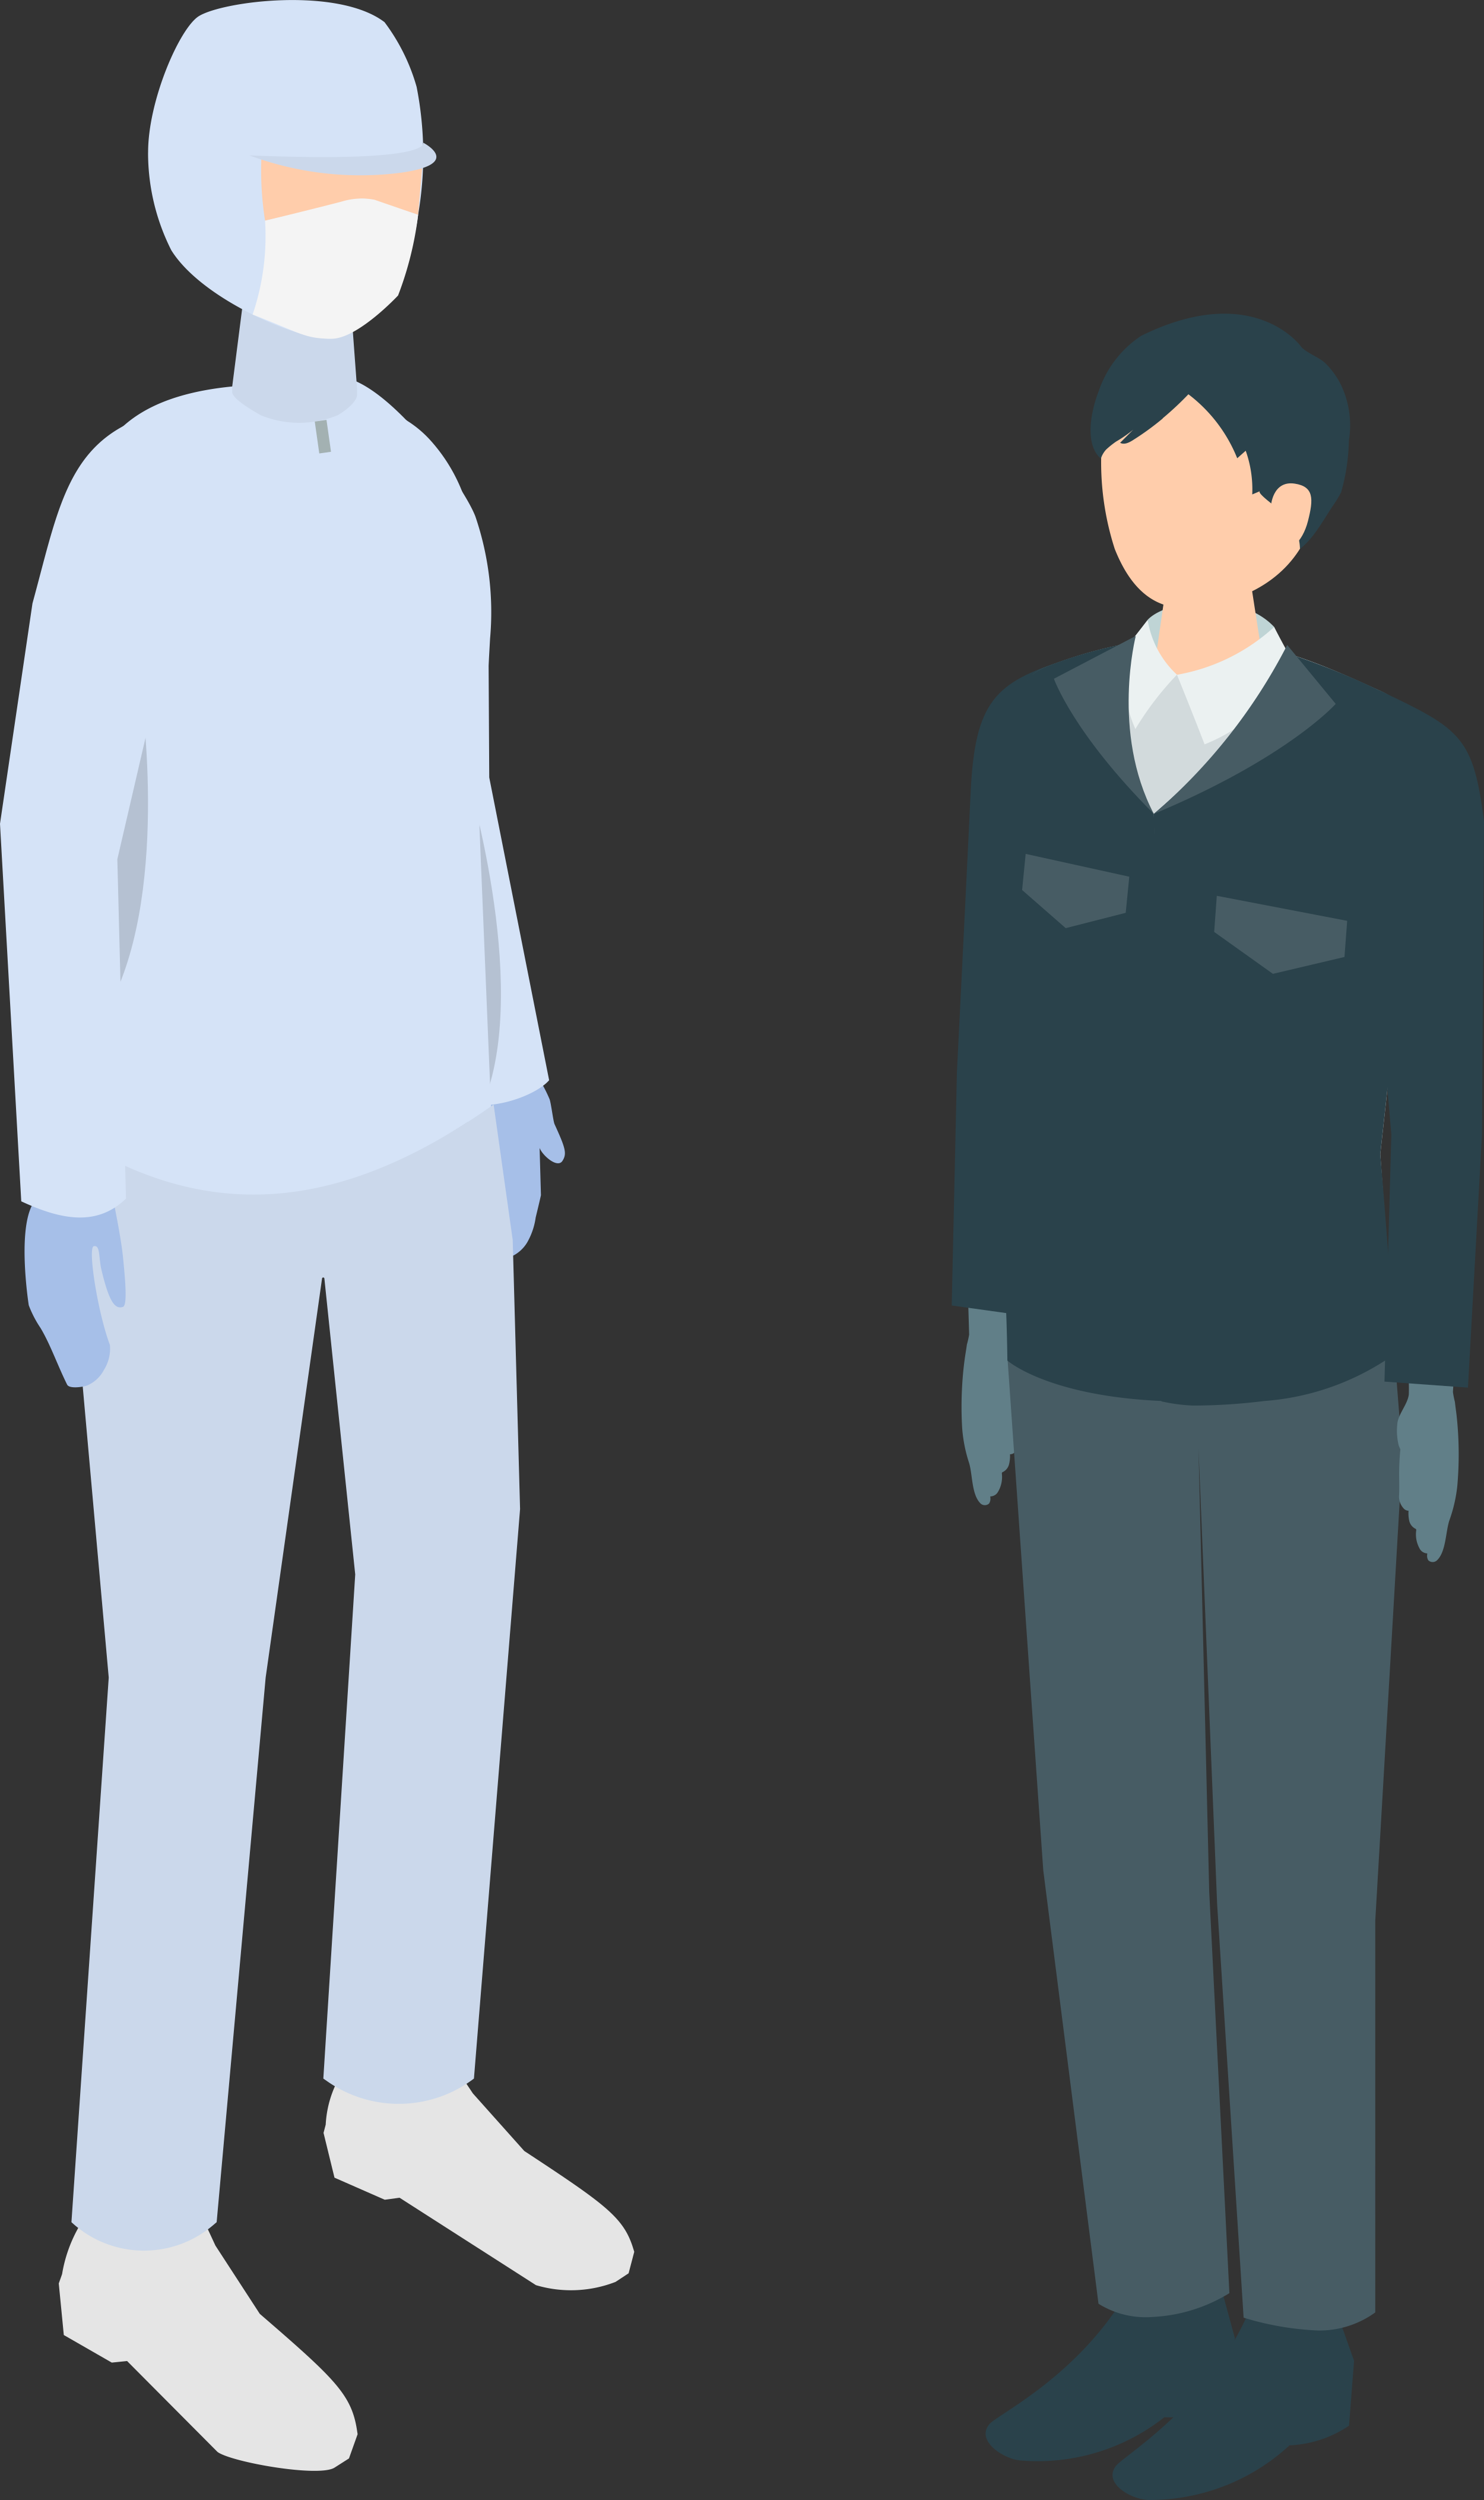 <svg id="system_07" xmlns="http://www.w3.org/2000/svg" xmlns:xlink="http://www.w3.org/1999/xlink" width="73.985" height="124.59" viewBox="0 0 73.985 124.59">
  <rect x="0" y="0" width="73.985" height="124.59" fill="#333333" stroke="none"/>
  <defs>
    <clipPath id="clip-path">
      <rect id="長方形_519" data-name="長方形 519" width="22.374" height="57.12" fill="none"/>
    </clipPath>
    <clipPath id="clip-path-2">
      <rect id="長方形_520" data-name="長方形 520" width="2.194" height="16.233" fill="none"/>
    </clipPath>
    <clipPath id="clip-path-3">
      <rect id="長方形_521" data-name="長方形 521" width="6.226" height="7.227" fill="none"/>
    </clipPath>
    <clipPath id="clip-path-4">
      <rect id="長方形_522" data-name="長方形 522" width="2.229" height="15.865" fill="none"/>
    </clipPath>
    <clipPath id="clip-path-5">
      <rect id="長方形_523" data-name="長方形 523" width="9.317" height="1.631" fill="none"/>
    </clipPath>
  </defs>
  <g id="グループ_1016" data-name="グループ 1016">
    <g id="グループ_1009" data-name="グループ 1009">
      <g id="グループ_1017" data-name="グループ 1017">
        <path id="パス_17663" data-name="パス 17663" d="M165.423,235.844a4.615,4.615,0,0,0-.05.774,23.789,23.789,0,0,0,0,2.393,6.412,6.412,0,0,0,.683,1.836.636.636,0,0,0,.316.393.449.449,0,0,0,.463-.166,1.448,1.448,0,0,0,.223-.956.091.091,0,0,1,.01-.054.1.1,0,0,1,.048-.031.588.588,0,0,0,.3-.38,1.737,1.737,0,0,0,.048-.5.342.342,0,0,0,.268-.131.862.862,0,0,0,.227-.606c-.008-.246,0-.49.012-.737a13.063,13.063,0,0,0-.012-1.564c-.014-.166-.012-.448-.163-.55a1.626,1.626,0,0,0-.807-.135c-.328-.01-.991-.2-1.3-.053a.618.618,0,0,0-.274.466" transform="translate(-117.11 -166.677)" fill="#617f88"/>
        <path id="パス_17664" data-name="パス 17664" d="M165.46,221.214l.1-.744a3.2,3.2,0,0,0,.047-.383c0-.088-.025-.151.03-.236.132.183.049.536.035.749l-.078,1.152a1.173,1.173,0,0,0,.109.73c.138.209.488.289.632.084a.645.645,0,0,0,.071-.373,3.226,3.226,0,0,1,.415-1.556,5.847,5.847,0,0,0,.5-.9,2.988,2.988,0,0,0,.107-1.052c-.01-.509-.564-1.036-.6-1.537a9.83,9.83,0,0,1,.107-1.454c.078-1.085.6-2.148.674-3.234l-3.038.121.131,4.41a4.685,4.685,0,0,1-.113.5c-.031.242-.077.482-.109.725q-.1.736-.135,1.477a17.921,17.921,0,0,0,.008,1.943,7.315,7.315,0,0,0,.349,1.763c.169.566.123,1.534.539,1.979a.314.314,0,0,0,.457.031.431.431,0,0,0,.064-.255,28.276,28.276,0,0,0-.351-3.09,4.126,4.126,0,0,1,.053-.845" transform="translate(-116.385 -150.481)" fill="#617f88"/>
        <path id="パス_17665" data-name="パス 17665" d="M162.918,133.333s.431-8.611.687-13.989c.214-4.5,1.235-5.445,4.681-6.545,2.857,3.617.155,21.175.155,21.175l-1.582,11.567-4.2-.585Z" transform="translate(-115.211 -79.895)" fill="#2a424b"/>
        <path id="パス_17666" data-name="パス 17666" d="M189.98,144.3l-.681-9.6,2.094-19a3.672,3.672,0,0,0-2.169-4.114c-4.108-1.86-8.917-4.169-16.678-1.122-1.063.417-1.46,1.7-1.827,2.778a11.4,11.4,0,0,0-.605,4.054s.086,2.355.086,2.355q.057,6.738.115,13.475c.024,2.847.166,5.655.369,8.495.089,1.249.025,3.178.025,3.178s2.336,2.082,9.257,2.045c7.539-.04,10.016-2.538,10.016-2.538" transform="translate(-120.485 -77.188)" fill="#d2dadc"/>
        <path id="パス_17667" data-name="パス 17667" d="M201.325,394.707l.85,2.4-.251,3.23a5.7,5.7,0,0,1-2.967.981A10.263,10.263,0,0,1,192,404.04c-.863.019-2.354-.8-1.709-1.682.4-.545,4.573-2.927,6.656-7.736a20.775,20.775,0,0,1,4.381.085" transform="translate(-134.668 -279.451)" fill="#2a424b"/>
        <path id="パス_17668" data-name="パス 17668" d="M180.2,389.959l.672,2.461-.487,3.2a5.664,5.664,0,0,1-3.031.741,10.2,10.2,0,0,1-7.138,2.156c-.862-.051-2.288-.985-1.581-1.814.436-.512,4.775-2.552,7.2-7.18a20.8,20.8,0,0,1,4.362.436" transform="translate(-119.306 -275.894)" fill="#2a424b"/>
        <path id="パス_17669" data-name="パス 17669" d="M196.085,103.749c.939-1,4.586-1.466,6.306.354a10.07,10.07,0,0,0,.306,1.468l-3.151,1.131-3.382-.478a18.1,18.1,0,0,1-.079-2.476" transform="translate(-138.868 -72.86)" fill="#bfd4d5"/>
        <path id="パス_17670" data-name="パス 17670" d="M199.742,95.43c1.356,0,2.077.763,2.077,1.424l.687,4.429c-.063.767-2.858-.066-4.4-.066s-1.256.833-1.193.066l.669-4.63c.055-.673.807-1.223,2.164-1.223" transform="translate(-139.425 -67.592)" fill="#ffcdab"/>
        <path id="パス_17671" data-name="パス 17671" d="M194.164,58.4c3.862.029,4.927,2.928,4.928,6.447,0,4.583-3.014,5.992-4.562,6.444-1.886.55-4.23,1.04-5.665-2.571a14.048,14.048,0,0,1-.35-7.328c.413-1.261,1.787-3.021,5.649-2.992" transform="translate(-133.29 -41.365)" fill="#ffcdab"/>
        <path id="パス_17672" data-name="パス 17672" d="M189.973,58.792a15.6,15.6,0,0,0,1.285-1.2,7.517,7.517,0,0,1,2.434,3.189l.423-.375a5.737,5.737,0,0,1,.326,2.178l.385-.163c-.208.088,1.091,1,1.194,1.092a2.5,2.5,0,0,1,.8,1.789,3.864,3.864,0,0,0,.614-.623c.389-.487.707-1.055,1.056-1.573a5,5,0,0,0,.383-.634,10.148,10.148,0,0,0,.387-2.576,4.684,4.684,0,0,0-.361-2.7,3.981,3.981,0,0,0-.808-1.146c-.313-.309-1-.538-1.236-.858,0,0-2.359-3.264-7.951-.514a5.354,5.354,0,0,0-2.111,2.741c-.368.929-.751,2.636.1,3.381a1.232,1.232,0,0,1,.265-.454,4.328,4.328,0,0,1,.5-.4,6.457,6.457,0,0,0,.849-.589l-.653.653c.2.111.438-.005.629-.125a13.575,13.575,0,0,0,1.5-1.09" transform="translate(-132.01 -37.943)" fill="#2a424b"/>
        <path id="パス_17673" data-name="パス 17673" d="M216.855,83.726s.067-1.308,1.191-1.137c.959.146.937.768.659,1.859s-.945,1.608-1.619,1.578-.231-2.3-.231-2.3" transform="translate(-153.495 -58.486)" fill="#ffcdab"/>
        <path id="パス_17674" data-name="パス 17674" d="M190.51,258.672l1.353-23.217-.422-5.393s-2.51,2.29-10.016,2.538c-6.173.2-9.256-2.045-9.256-2.045l1.789,25.606,2.753,21.6a4.444,4.444,0,0,0,2.726.657,8.04,8.04,0,0,0,3.8-1.184L182.231,257.2l-.533-22.045.929,22.7,1.32,20.6a14.7,14.7,0,0,0,3.718.64,4.755,4.755,0,0,0,2.844-.9Z" transform="translate(-121.946 -162.951)" fill="#475c64"/>
        <path id="パス_17675" data-name="パス 17675" d="M178.539,147.443l-1.008-29s-2.215-2.524-1.458-7.943c.018-.124.051-.241.08-.365.008-.057.013-.117.016-.177l-.13.025a22.186,22.186,0,0,0-3.97,1.167c-1.063.417-1.595,1.71-1.962,2.789a11.582,11.582,0,0,0-.668,4.078s.094,2.373.094,2.373c.038,4.491.139,9.012.177,13.5.024,2.847.206,5.6.408,8.444.089,1.249.113,3.358.113,3.358s2.118,1.883,8.284,2.035Z" transform="translate(-120.007 -77.886)" fill="#2a424b"/>
        <path id="パス_17676" data-name="パス 17676" d="M208.411,113.464a38.87,38.87,0,0,0-4.4-1.784l-.013-.042-.015.033s-1.535,3.485-6.791,7.963c.084,5.441.381,29.276.381,29.276a8.733,8.733,0,0,0,1.575.209,28.72,28.72,0,0,0,3.55-.227,12.848,12.848,0,0,0,6.466-2.312c0-.1,0-.232,0-.4l0,0h0c-.046-1.878-.526-7.81-.667-9.428l-.012-.174.15-1.363.727-6.594,1.218-11.047a3.671,3.671,0,0,0-2.169-4.114" transform="translate(-139.671 -79.071)" fill="#2a424b"/>
        <path id="パス_17677" data-name="パス 17677" d="M194.733,108.627a4.758,4.758,0,0,1-1.46-2.736s-.686.9-1.072,1.365a6.873,6.873,0,0,0,.459,4.079,15.255,15.255,0,0,1,2.073-2.708" transform="translate(-136.056 -75.002)" fill="#ebf1f1"/>
        <path id="パス_17678" data-name="パス 17678" d="M241.726,245.647a4.6,4.6,0,0,1,.028.775,23.788,23.788,0,0,1-.066,2.392,6.412,6.412,0,0,1-.734,1.816.636.636,0,0,1-.327.384.449.449,0,0,1-.458-.179,1.448,1.448,0,0,1-.2-.962.091.091,0,0,0-.009-.054.1.1,0,0,0-.047-.032.59.59,0,0,1-.293-.389,1.742,1.742,0,0,1-.034-.5.342.342,0,0,1-.264-.139.862.862,0,0,1-.21-.612c.015-.245.011-.49.009-.737a13.124,13.124,0,0,1,.056-1.563c.018-.166.024-.447.179-.545a1.633,1.633,0,0,1,.81-.113c.328,0,1-.172,1.3-.017a.618.618,0,0,1,.261.473" transform="translate(-169.363 -173.608)" fill="#617f88"/>
        <path id="パス_17679" data-name="パス 17679" d="M240.673,230.847q-.039-.373-.078-.746a3.217,3.217,0,0,1-.036-.385c0-.088.03-.149-.023-.236-.137.18-.064.535-.055.748q.023.577.046,1.154a1.175,1.175,0,0,1-.129.726c-.144.205-.5.275-.635.066a.643.643,0,0,1-.061-.375,3.23,3.23,0,0,0-.372-1.567,5.864,5.864,0,0,1-.478-.916,2.993,2.993,0,0,1-.078-1.054c.025-.508.523-1.008.577-1.508a9.853,9.853,0,0,0-.066-1.457c-.048-1.087-.475-2.176-.514-3.263l3.033.205-.254,4.4a4.712,4.712,0,0,0,.1.5c.024.243.064.484.089.727q.078.738.094,1.48a17.9,17.9,0,0,1-.062,1.942,7.31,7.31,0,0,1-.4,1.752c-.184.561-.166,1.53-.594,1.963a.314.314,0,0,1-.457.018.431.431,0,0,1-.057-.257,28.245,28.245,0,0,1,.437-3.079,4.148,4.148,0,0,0-.029-.846" transform="translate(-169.114 -157.264)" fill="#617f88"/>
        <path id="パス_17680" data-name="パス 17680" d="M232.323,118.122c3.948,1.876,4.575,2.265,5.112,6.461l-.1,15.623-.7,12.613-4.162-.3.343-12.311-.951-10.993c-2.717-8.5.457-11.094.457-11.094" transform="translate(-163.45 -83.665)" fill="#2a424b"/>
        <path id="パス_17681" data-name="パス 17681" d="M201.151,109.488s.735,1.809,1.377,3.47a8.789,8.789,0,0,0,4.489-4c-.427-.679-1.02-1.85-1.02-1.85a9.617,9.617,0,0,1-4.846,2.382" transform="translate(-142.473 -75.862)" fill="#ebf1f1"/>
        <path id="パス_17682" data-name="パス 17682" d="M214.006,156.089l-3.568.841-2.928-2.089.131-1.8,6.5,1.247Z" transform="translate(-146.977 -108.397)" fill="#475c64"/>
        <path id="パス_17683" data-name="パス 17683" d="M180.028,147.026l-.179,1.8-2.991.763-2.174-1.9.178-1.8Z" transform="translate(-123.727 -103.334)" fill="#475c64"/>
        <path id="パス_17684" data-name="パス 17684" d="M184.2,108.643s-1.238,4.784.9,8.87c-4.042-4.047-4.982-6.736-4.982-6.736Z" transform="translate(-127.575 -76.951)" fill="#475c64"/>
        <path id="パス_17685" data-name="パス 17685" d="M203.846,110.193a27.779,27.779,0,0,1-6.65,8.418c6.675-2.79,9.068-5.483,9.068-5.483Z" transform="translate(-139.672 -78.049)" fill="#475c64"/>
        <path id="パス_17686" data-name="パス 17686" d="M56.451,351l.852-.851,4.835,1.27.613.917,2.562,2.868c4.014,2.64,4.947,3.3,5.424,4.835l.059.189-.282,1.072-.65.428a6.13,6.13,0,0,1-3.968.163l-6.8-4.357-.739.1-2.506-1.1-.546-2.232.108-.411a5.367,5.367,0,0,1,1.034-2.9" transform="translate(-39.175 -248.007)" fill="#e5e5e5"/>
        <path id="パス_17687" data-name="パス 17687" d="M11.633,375.1l.98-.929,4.73,1.686.5,1.076,2.21,3.4c3.712,3.207,4.568,4.01,4.844,5.779l.034.219-.431,1.208-.717.457c-.778.5-5.149-.271-5.838-.781l-4.507-4.53-.763.078-2.392-1.374-.251-2.571.165-.463a7.086,7.086,0,0,1,1.441-3.25" transform="translate(-7.102 -265.02)" fill="#e5e5e5"/>
        <path id="パス_17688" data-name="パス 17688" d="M83.776,184.272c-.075-.165-.183-1.144-.266-1.286a6.718,6.718,0,0,0-.951-1.589s-1.758-.716-2.575-.059a8.146,8.146,0,0,1-.742,1.33l.336,2.649c.073.366.314.553.332.705a13.886,13.886,0,0,1-.113,3.157,2.071,2.071,0,0,0,.366,1.18c.158.242,1.269.648,1.608.429a1.776,1.776,0,0,0,.631-.613,3.445,3.445,0,0,0,.432-1.259c.2-.819.262-1.108.262-1.108l-.072-2.534c-.165.255.842,1.287,1.143.825.24-.368.141-.661-.391-1.828" transform="translate(-56.127 -128.243)" fill="#a6bfe8"/>
        <path id="パス_17689" data-name="パス 17689" d="M33.235,188.7l.952,6.752.367,13.412-2.3,28.382a6.211,6.211,0,0,1-7.3.145l-.208-.145,1.59-25.123-1.538-14.752a.059.059,0,0,0-.116,0l-2.812,19.891-2.443,27.141-.2.17a5.318,5.318,0,0,1-7.039-.17l1.859-27.141-1.859-20.8v-6.349c7.42,4.8,14.116,3.4,21.056-1.411" transform="translate(-8.626 -133.658)" fill="#d5e3f7"/>
        <g id="グループ_995" data-name="グループ 995" transform="translate(3.553 55.047)" opacity="0.05">
          <g id="グループ_994" data-name="グループ 994">
            <g id="グループ_993" data-name="グループ 993" clip-path="url(#clip-path)">
              <path id="パス_17690" data-name="パス 17690" d="M33.235,188.7l.952,6.752.367,13.412-2.3,28.382a6.211,6.211,0,0,1-7.3.145l-.208-.145,1.59-25.123-1.538-14.752a.059.059,0,0,0-.116,0l-2.812,19.891-2.443,27.141-.2.17a5.318,5.318,0,0,1-7.039-.17l1.859-27.141-1.859-20.8v-6.349c7.42,4.8,14.116,3.4,21.056-1.411" transform="translate(-12.179 -188.705)"/>
            </g>
          </g>
        </g>
        <path id="パス_17691" data-name="パス 17691" d="M68.388,81.3a20.992,20.992,0,0,0-.967-6.668,8.429,8.429,0,0,0-1.975-3.7,5.49,5.49,0,0,0-3.2-1.7l-.008,5.931c.055,3.563-.307,6.374.206,10.18l.687,5.051,3.59,13.428c1.391.776,3.982-.124,4.689-.95L68.424,87.782Z" transform="translate(-44.033 -49.038)" fill="#d5e3f7"/>
        <g id="グループ_998" data-name="グループ 998" transform="translate(22.781 37.95)" opacity="0.15">
          <g id="グループ_997" data-name="グループ 997">
            <g id="グループ_996" data-name="グループ 996" clip-path="url(#clip-path-2)">
              <path id="パス_17692" data-name="パス 17692" d="M78.392,130.094s3.189,10.1,1.3,16.233c-2.522-10.926-1.3-16.233-1.3-16.233" transform="translate(-78.096 -130.094)"/>
            </g>
          </g>
        </g>
        <path id="パス_17693" data-name="パス 17693" d="M11.736,102.466,13.2,90.917l-.854-16.176c0-4.475.066-9.136,8.3-9.636l5.159-.3c2.372.823,5.631,5.344,6.206,6.831a14.772,14.772,0,0,1,.735,6.088l-.53,9.39.575,13.936c-6.939,4.815-13.636,6.211-21.056,1.411" transform="translate(-8.313 -45.904)" fill="#d5e3f7"/>
        <path id="パス_17694" data-name="パス 17694" d="M45.6,48.85c0-.331-.556-.753-.994-1.006a4.387,4.387,0,0,0-2.922-.265,3.107,3.107,0,0,0-.991.343l-.422.338-.59,4.615v.277c0,.331.979.9,1.417,1.153a5.064,5.064,0,0,0,3.845,0c.438-.253.964-.695.964-1.026v-.269Z" transform="translate(-28.104 -33.613)" fill="#d5e3f7"/>
        <g id="グループ_1001" data-name="グループ 1001" transform="translate(11.574 13.843)" opacity="0.05">
          <g id="グループ_1000" data-name="グループ 1000">
            <g id="グループ_999" data-name="グループ 999" clip-path="url(#clip-path-3)">
              <path id="パス_17695" data-name="パス 17695" d="M45.6,48.85c0-.331-.556-.753-.994-1.006a4.387,4.387,0,0,0-2.922-.265,3.107,3.107,0,0,0-.991.343l-.422.338-.59,4.615v.277c0,.331.979.9,1.417,1.153a5.064,5.064,0,0,0,3.845,0c.438-.253.964-.695.964-1.026v-.269Z" transform="translate(-39.678 -47.456)"/>
            </g>
          </g>
        </g>
        <g id="グループ_1004" data-name="グループ 1004" transform="translate(5.151 34.625)" opacity="0.15">
          <g id="グループ_1003" data-name="グループ 1003">
            <g id="グループ_1002" data-name="グループ 1002" clip-path="url(#clip-path-4)">
              <path id="パス_17696" data-name="パス 17696" d="M19.541,118.7s1.51,10.247-1.783,15.865c-.611-10.94,1.783-15.865,1.783-15.865" transform="translate(-17.658 -118.698)"/>
            </g>
          </g>
        </g>
        <path id="パス_17697" data-name="パス 17697" d="M8.5,198.807s.5,2.289.621,3.491.223,2.406,0,2.483c-.414.142-.705-.279-1.095-1.94-.116-.621-.05-1.15-.361-1.083s.193,3.294.805,4.923a1.987,1.987,0,0,1-.3,1.244,1.684,1.684,0,0,1-.832.773c-.214.081-.888.178-1-.039-.479-.963-.841-2.017-1.332-2.832a5.448,5.448,0,0,1-.582-1.125s-.562-3.55.155-4.965l.233-2.094s1.862-.892,2.793-.233a8.878,8.878,0,0,0,.892,1.4" transform="translate(-2.99 -139.652)" fill="#a6bfe8"/>
        <path id="パス_17698" data-name="パス 17698" d="M1.619,79.1C2.8,74.795,3.275,71.649,6.4,70.136a10.6,10.6,0,0,1,3.513-.913L9.9,73.7A25.1,25.1,0,0,1,7.658,84.062L5.85,91.851l.431,16.913C4.811,110.188,3,109.8,1.06,108.9L0,90.084Z" transform="translate(0 -49.03)" fill="#d5e3f7"/>
        <path id="パス_17699" data-name="パス 17699" d="M25.3,7.6a10.758,10.758,0,0,0,1.158,4.871c1.474,2.37,5.988,4.319,7.764,4.412,1.75.092,4.176-3.056,4.541-6.175a17.55,17.55,0,0,0-.074-6.377,9.809,9.809,0,0,0-1.6-3.226c-2.32-1.771-8.039-1.053-9.258-.3-.96.6-2.536,4.218-2.529,6.79" transform="translate(-17.918 0)" fill="#d5e3f7"/>
        <path id="パス_17700" data-name="パス 17700" d="M44.645,27.2a16.164,16.164,0,0,0,.185,3.063c2.388-.538,3.433-.8,4.4-1.031a1.682,1.682,0,0,1,1,.024l2.23.715L52.7,27.2s-.744,1.36-8.05,0" transform="translate(-31.616 -19.267)" fill="#ffcdab"/>
        <path id="パス_17701" data-name="パス 17701" d="M42.642,25.015a15.9,15.9,0,0,0,7.528.865c3.2-.446,1.129-1.5,1.129-1.5s.536,1.012-8.658.633" transform="translate(-30.203 -17.27)" fill="#d5e3f7"/>
        <g id="グループ_1007" data-name="グループ 1007" transform="translate(12.439 7.112)" opacity="0.05">
          <g id="グループ_1006" data-name="グループ 1006">
            <g id="グループ_1005" data-name="グループ 1005" clip-path="url(#clip-path-5)">
              <path id="パス_17702" data-name="パス 17702" d="M42.642,25.015a15.9,15.9,0,0,0,7.528.865c3.2-.446,1.129-1.5,1.129-1.5s.536,1.012-8.658.633" transform="translate(-42.642 -24.382)"/>
            </g>
          </g>
        </g>
        <path id="パス_17703" data-name="パス 17703" d="M43.794,35.027a12.114,12.114,0,0,1-.62,4.676c2.506.981,2.612,1.194,3.92,1.209s3.332-2.157,3.332-2.157a16.772,16.772,0,0,0,1-4.019l-2.178-.753a3.387,3.387,0,0,0-1.614.086c-.974.259-3.836.959-3.836.959" transform="translate(-30.58 -24.029)" fill="#f4f4f4"/>
        <rect id="長方形_524" data-name="長方形 524" width="0.59" height="1.605" transform="matrix(0.99, -0.14, 0.14, 0.99, 15.693, 21.009)" fill="#a3b1b2"/>
      </g>
    </g>
  </g>
</svg>
